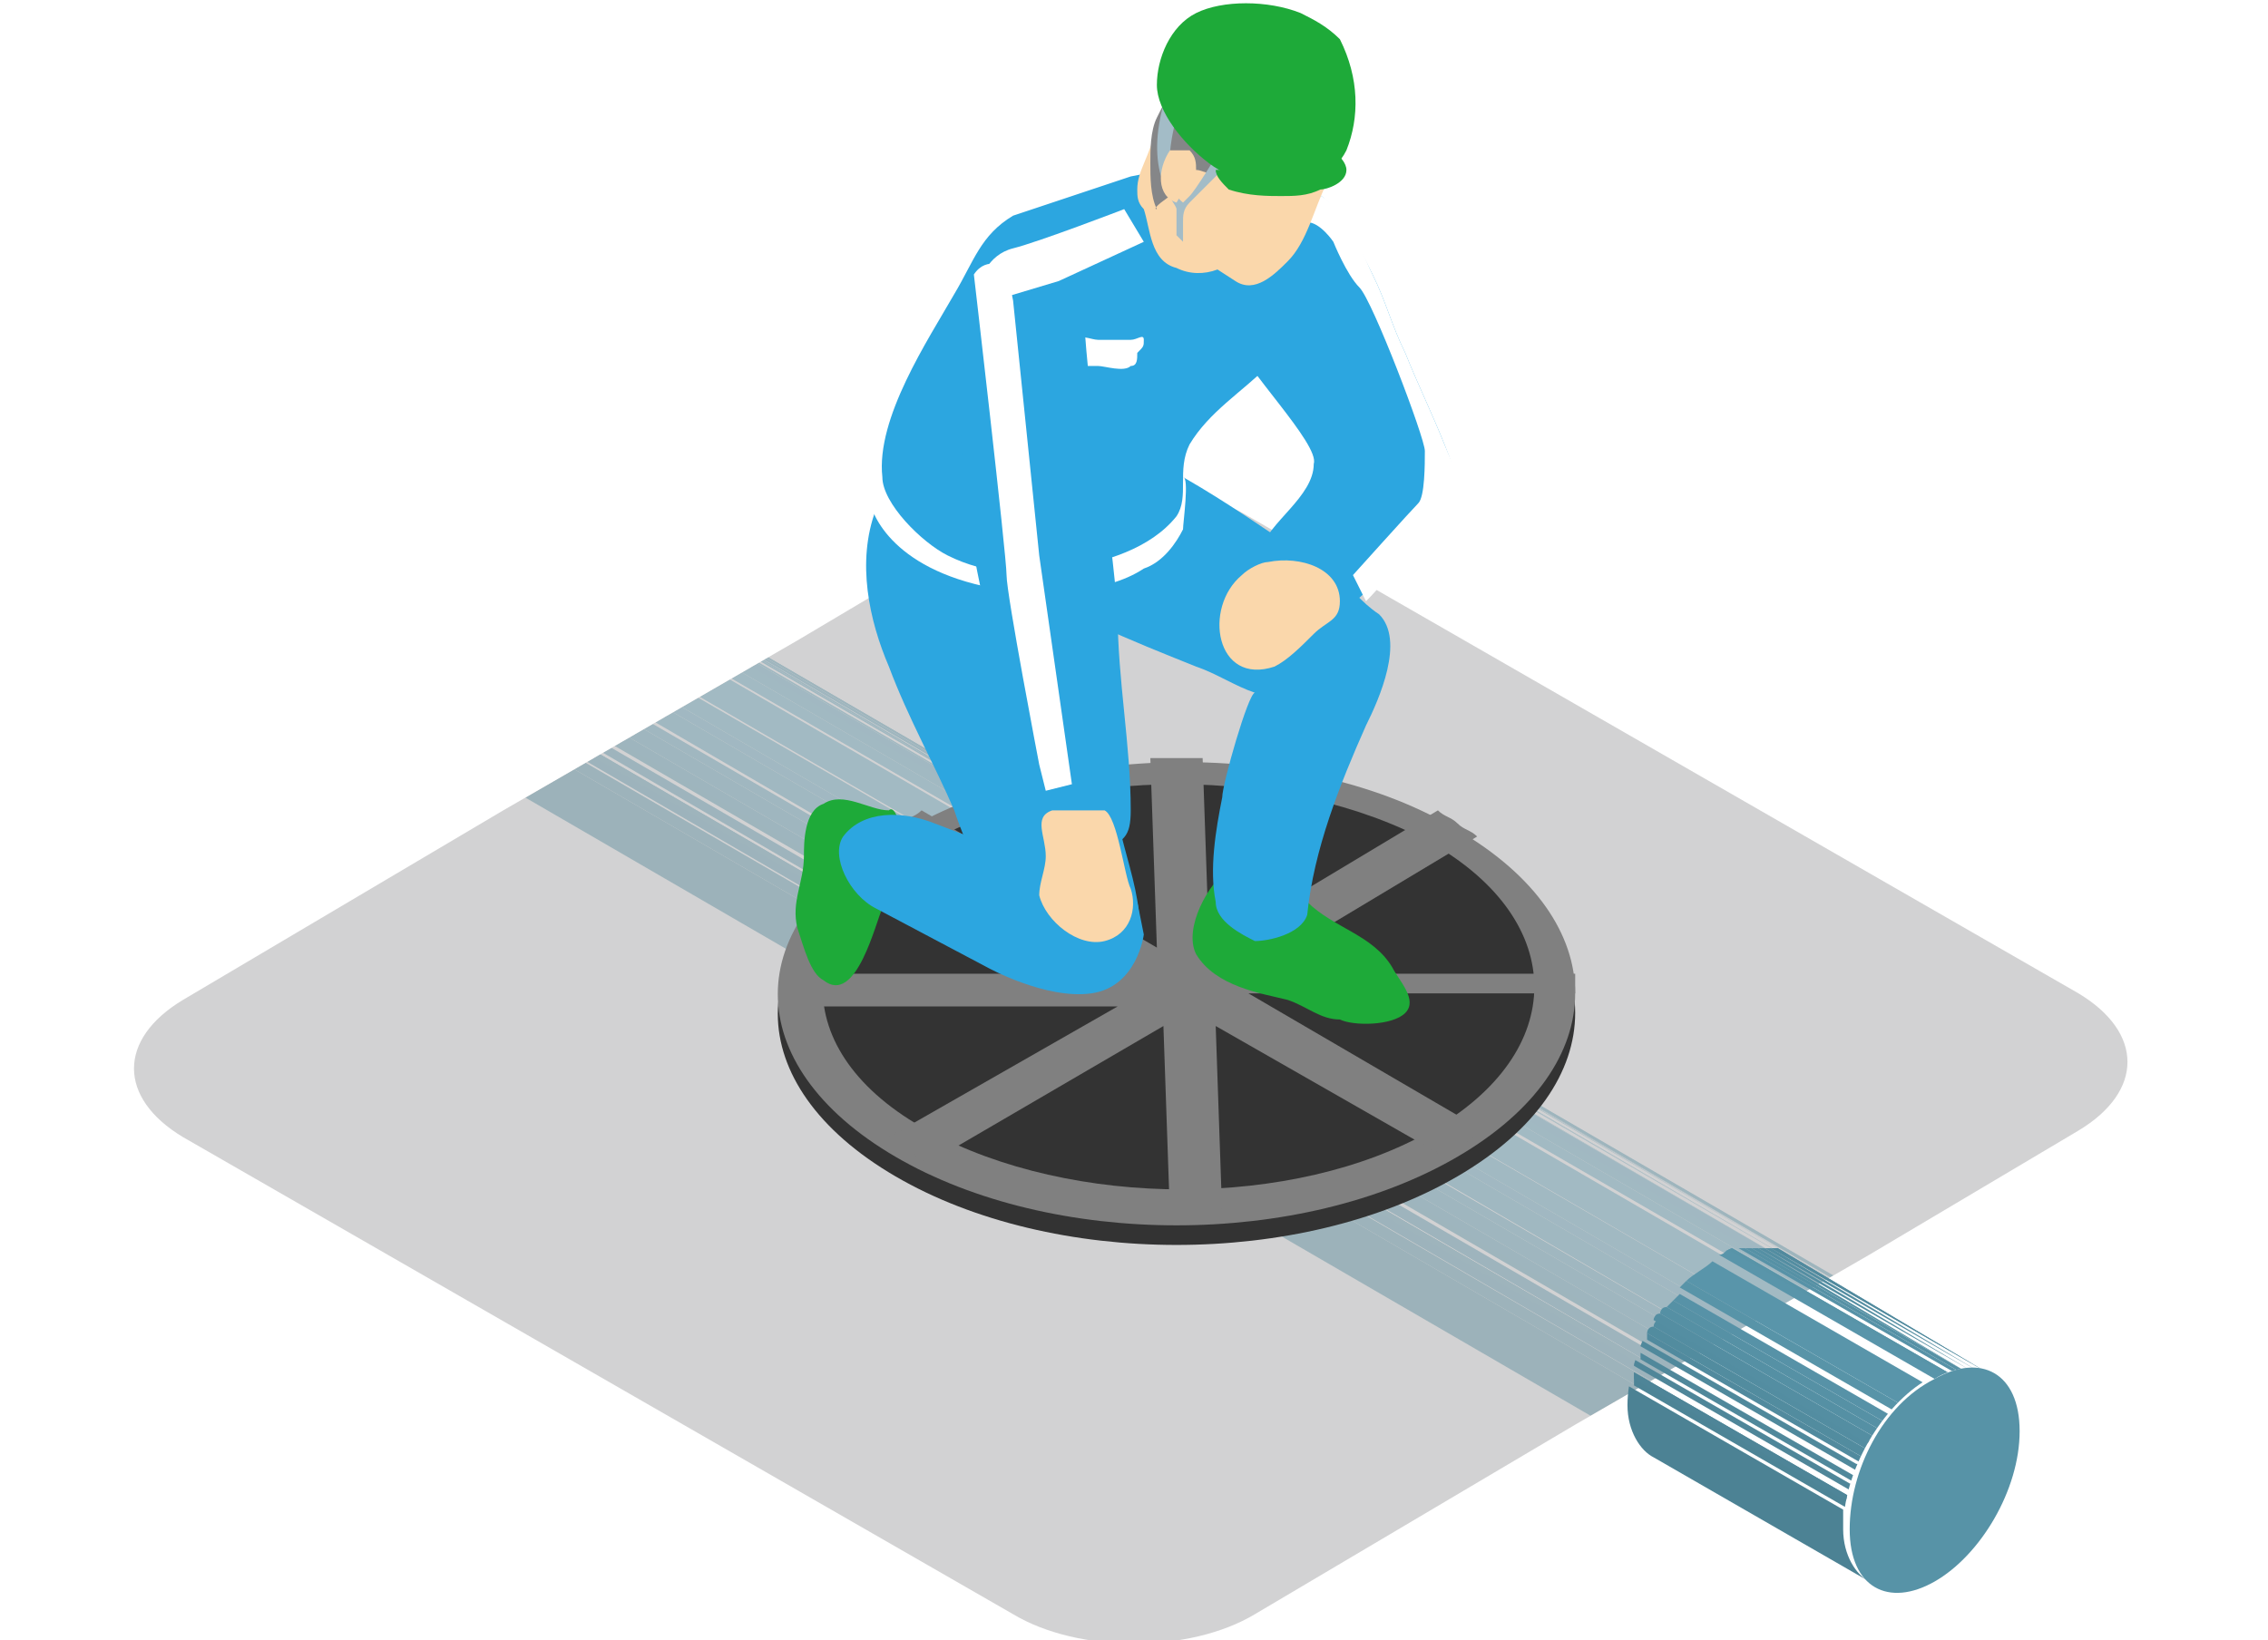 <?xml version="1.0" encoding="utf-8"?>
<!-- Generator: Adobe Illustrator 28.0.0, SVG Export Plug-In . SVG Version: 6.00 Build 0)  -->
<svg version="1.1" id="レイヤー_1" xmlns="http://www.w3.org/2000/svg" xmlns:xlink="http://www.w3.org/1999/xlink" x="0px"
	 y="0px" viewBox="0 0 34.7 25.1" style="enable-background:new 0 0 34.7 25.1;" xml:space="preserve">
<style type="text/css">
	.st0{fill:#D2D2D3;}
	.st1{clip-path:url(#SVGID_00000172423916755667399920000012943977763435506344_);}
	.st2{opacity:0.4;}
	.st3{clip-path:url(#SVGID_00000103225793869236100850000001734265154237049749_);}
	.st4{fill:#5995AA;}
	.st5{fill:#5894A8;}
	.st6{fill:#5792A7;}
	.st7{fill:#5691A5;}
	.st8{fill:#5590A4;}
	.st9{fill:#548EA2;}
	.st10{fill:#538DA1;}
	.st11{fill:#528C9F;}
	.st12{fill:#518A9E;}
	.st13{fill:#50899C;}
	.st14{clip-path:url(#SVGID_00000181068419197674499550000002381290364649260705_);}
	.st15{fill:#4C8294;}
	.st16{fill:#4D8496;}
	.st17{fill:#4E8598;}
	.st18{fill:#4F8699;}
	.st19{fill:#50889B;}
	.st20{fill:#5793A7;}
	.st21{fill:#333333;}
	.st22{fill:#808080;}
	.st23{clip-path:url(#SVGID_00000017475950367575992430000017156316603430457236_);}
	.st24{clip-path:url(#SVGID_00000073690943660076419240000010926964090017180607_);}
	.st25{fill:#1EAA39;}
	.st26{fill:#2CA6E0;}
	.st27{fill:#FFFFFF;}
	.st28{fill:#FAD7AB;}
	.st29{fill:none;}
	.st30{fill:#858688;}
	.st31{fill:#A3BCC7;}
	.st32{fill:none;stroke:#C41A70;stroke-width:2.5;stroke-miterlimit:10;}
</style>
<g id="d">
	<g>
		<path class="st0" d="M31.8,15.2L19.1,7.9c-1-0.6-2.7-0.6-3.7,0l-3.2,1.9l-4.5,2.6l-4.9,2.9c-1,0.6-1,1.5,0,2.1l12.7,7.3
			c1,0.6,2.7,0.6,3.7,0l4.9-2.9l4.5-2.6l3.2-1.9C32.8,16.7,32.8,15.8,31.8,15.2z"/>
		<g>
			<defs>
				<path id="SVGID_1_" d="M31.8,15.2L19.1,7.9c-1-0.6-2.7-0.6-3.7,0l-3.2,1.9l-4.5,2.6l-4.9,2.9c-1,0.6-1,1.5,0,2.1l12.7,7.3
					c1,0.6,2.7,0.6,3.7,0l4.9-2.9l4.5-2.6l3.2-1.9C32.8,16.7,32.8,15.8,31.8,15.2z"/>
			</defs>
			<clipPath id="SVGID_00000024684544459067594570000013031018243901653657_">
				<use xlink:href="#SVGID_1_"  style="overflow:visible;"/>
			</clipPath>
			<g style="clip-path:url(#SVGID_00000024684544459067594570000013031018243901653657_);">
				<g class="st2">
					<g>
						<g>
							<g>
								<defs>
									<path id="SVGID_00000099635431589869752660000014151656228913147039_" d="M-7.3-1l36.7,21.3c-0.2-0.1-0.6-0.1-0.9,0.1
										L-8.3-0.9C-7.9-1.1-7.6-1.1-7.3-1z"/>
								</defs>
								<clipPath id="SVGID_00000013906402146775535980000000069883131981367962_">
									<use xlink:href="#SVGID_00000099635431589869752660000014151656228913147039_"  style="overflow:visible;"/>
								</clipPath>
								<g style="clip-path:url(#SVGID_00000013906402146775535980000000069883131981367962_);">
									<g>
										<path class="st4" d="M28.4,20.4L-8.3-0.9C-8.2-1-8.2-1-8.1-1l36.7,21.3C28.5,20.3,28.5,20.4,28.4,20.4"/>
										<path class="st5" d="M28.6,20.3L-8.1-1C-8-1-8-1-7.9-1.1l36.7,21.3C28.7,20.3,28.6,20.3,28.6,20.3"/>
										<path class="st6" d="M28.8,20.3L-7.9-1.1c0,0,0.1,0,0.1,0l36.7,21.3C28.9,20.2,28.8,20.2,28.8,20.3"/>
										<path class="st7" d="M28.9,20.2L-7.8-1.1c0,0,0.1,0,0.1,0L28.9,20.2C29,20.2,28.9,20.2,28.9,20.2"/>
										<path class="st8" d="M29,20.2L-7.7-1.1c0,0,0.1,0,0.1,0L29,20.2C29,20.2,29,20.2,29,20.2"/>
										<path class="st9" d="M29,20.2L-7.6-1.1c0,0,0.1,0,0.1,0L29,20.2C29.1,20.2,29.1,20.2,29,20.2"/>
										<path class="st10" d="M29.1,20.2L-7.6-1.1c0,0,0.1,0,0.1,0L29.1,20.2C29.2,20.2,29.2,20.2,29.1,20.2"/>
										<path class="st11" d="M29.2,20.2L-7.5-1.1c0,0,0.1,0,0.1,0L29.2,20.2C29.3,20.3,29.2,20.2,29.2,20.2"/>
										<path class="st12" d="M29.3,20.3L-7.4-1c0,0,0,0,0.1,0L29.3,20.3C29.3,20.3,29.3,20.3,29.3,20.3"/>
										<polyline class="st13" points="29.3,20.3 -7.3,-1 -7.3,-1 29.4,20.3 29.3,20.3 										"/>
									</g>
								</g>
							</g>
						</g>
						<g>
							<g>
								<defs>
									<path id="SVGID_00000168819926006559150700000001850383162418033045_" d="M27.5,23.5L-9.2,2.2c-0.2-0.1-0.4-0.4-0.4-0.8
										c0-0.8,0.6-1.9,1.3-2.3l36.7,21.3c-0.7,0.4-1.3,1.4-1.3,2.3C27.1,23.1,27.2,23.4,27.5,23.5L27.5,23.5z"/>
								</defs>
								<clipPath id="SVGID_00000137845638711338504800000017047120943760842115_">
									<use xlink:href="#SVGID_00000168819926006559150700000001850383162418033045_"  style="overflow:visible;"/>
								</clipPath>
								<g style="clip-path:url(#SVGID_00000137845638711338504800000017047120943760842115_);">
									<g>
										<path class="st15" d="M27.5,23.5L-9.2,2.2c-0.2-0.1-0.4-0.4-0.4-0.8c0-0.1,0-0.2,0-0.3l36.7,21.3c0,0.1,0,0.2,0,0.3
											C27.1,23.1,27.2,23.4,27.5,23.5"/>
										<path class="st16" d="M27.1,22.4L-9.6,1.1c0-0.1,0-0.1,0-0.2l36.7,21.3C27.1,22.3,27.1,22.4,27.1,22.4"/>
										<path class="st17" d="M27.1,22.2L-9.5,0.9c0-0.1,0-0.1,0-0.2l36.7,21.3C27.2,22.1,27.2,22.2,27.1,22.2"/>
										<path class="st18" d="M27.2,22.1L-9.5,0.8c0,0,0-0.1,0-0.1L27.2,22C27.2,22,27.2,22,27.2,22.1"/>
										<path class="st19" d="M27.2,22L-9.5,0.6c0,0,0-0.1,0-0.1l36.7,21.3C27.3,21.8,27.2,21.9,27.2,22"/>
										<path class="st13" d="M27.3,21.8L-9.4,0.5c0,0,0-0.1,0.1-0.1l36.7,21.3C27.3,21.7,27.3,21.8,27.3,21.8"/>
										<path class="st12" d="M27.3,21.7L-9.4,0.4c0,0,0-0.1,0.1-0.1l36.7,21.3C27.4,21.6,27.3,21.7,27.3,21.7"/>
										<path class="st11" d="M27.4,21.6L-9.3,0.3c0,0,0-0.1,0.1-0.1l36.7,21.3C27.4,21.5,27.4,21.5,27.4,21.6"/>
										<path class="st10" d="M27.4,21.5L-9.3,0.2c0,0,0-0.1,0.1-0.1l36.7,21.3C27.5,21.4,27.4,21.4,27.4,21.5"/>
										<path class="st9" d="M27.5,21.4L-9.2,0.1c0,0,0-0.1,0.1-0.1l36.7,21.3C27.6,21.3,27.5,21.3,27.5,21.4"/>
										<path class="st8" d="M27.6,21.3L-9.1-0.1c0,0,0.1-0.1,0.1-0.1l36.7,21.3C27.6,21.1,27.6,21.2,27.6,21.3"/>
										<path class="st7" d="M27.6,21.1L-9.1-0.2c0,0,0.1-0.1,0.1-0.1L27.7,21C27.7,21,27.7,21.1,27.6,21.1"/>
										<path class="st6" d="M27.7,21L-9-0.3c0,0,0.1-0.1,0.1-0.1l36.7,21.3C27.8,20.9,27.8,21,27.7,21"/>
										<path class="st5" d="M27.8,20.9L-8.9-0.4c0.1-0.1,0.1-0.1,0.1-0.2L28,20.7C28,20.7,27.9,20.8,27.8,20.9"/>
										<path class="st4" d="M28,20.7L-8.7-0.6c0.1-0.1,0.3-0.2,0.4-0.3l36.7,21.3C28.3,20.5,28.1,20.6,28,20.7"/>
									</g>
								</g>
							</g>
						</g>
						<path class="st20" d="M28.4,20.4c0.7-0.4,1.3-0.1,1.3,0.8s-0.6,1.9-1.3,2.3s-1.3,0.1-1.3-0.8S27.7,20.8,28.4,20.4z"/>
					</g>
				</g>
			</g>
		</g>
		<g>
			<path class="st21" d="M22.3,13c2.4,1.4,2.4,3.6,0,5s-6.2,1.4-8.6,0s-2.4-3.6,0-4.9C16.1,11.7,20,11.7,22.3,13L22.3,13z"/>
			<path class="st22" d="M22.3,12.7c2.4,1.4,2.4,3.6,0,5s-6.2,1.4-8.6,0s-2.4-3.6,0-4.9C16.1,11.3,20,11.3,22.3,12.7L22.3,12.7z"/>
			<path class="st21" d="M21.9,12.9c2.1,1.2,2.1,3.2,0,4.4c-2.1,1.2-5.5,1.2-7.7,0s-2.1-3.2,0-4.4S19.7,11.7,21.9,12.9L21.9,12.9z"
				/>
			<path class="st22" d="M24.1,14.9l-5,0l3.5-2.1c-0.1-0.1-0.2-0.1-0.3-0.2s-0.2-0.1-0.3-0.2l-3.5,2.1l-0.1-2.9c-0.3,0-0.6,0-0.8,0
				l0.1,2.9l-3.6-2.1c-0.1,0.1-0.2,0.1-0.3,0.2c-0.1,0.1-0.2,0.1-0.3,0.2l3.6,2.1l-5,0c0,0.2,0,0.3,0,0.5l5,0l-3.5,2
				c0.1,0.1,0.2,0.1,0.3,0.2s0.2,0.1,0.3,0.2l3.6-2.1l0.1,2.9c0.3,0,0.6,0,0.8,0l-0.1-2.9l3.5,2c0.1,0,0.2-0.1,0.3-0.2
				s0.2-0.1,0.3-0.2l-3.6-2.1l5,0C24.1,15.2,24.1,15,24.1,14.9L24.1,14.9z"/>
		</g>
		<g>
			<g>
				<g>
					<defs>
						<path id="SVGID_00000067934370305333416500000003432691615995538071_" d="M27.2,19.1l3.3,1.9c-0.2-0.1-0.6-0.1-0.9,0.1
							l-3.3-1.9C26.6,19,27,19,27.2,19.1z"/>
					</defs>
					<clipPath id="SVGID_00000127732708804703901470000017389191981110656182_">
						<use xlink:href="#SVGID_00000067934370305333416500000003432691615995538071_"  style="overflow:visible;"/>
					</clipPath>
					<g style="clip-path:url(#SVGID_00000127732708804703901470000017389191981110656182_);">
						<g>
							<path class="st4" d="M29.6,21.1l-3.3-1.9c0.1,0,0.1-0.1,0.2-0.1l3.3,1.9C29.7,21.1,29.6,21.1,29.6,21.1"/>
							<path class="st5" d="M29.7,21l-3.3-1.9c0,0,0.1,0,0.1,0l3.3,1.9C29.8,21,29.8,21,29.7,21"/>
							<path class="st6" d="M29.9,21l-3.3-1.9c0,0,0.1,0,0.1,0L30,21C30,21,29.9,21,29.9,21"/>
							<path class="st7" d="M30,21l-3.3-1.9c0,0,0.1,0,0.1,0l3.3,1.9C30.1,21,30.1,21,30,21"/>
							<path class="st8" d="M30.1,21l-3.3-1.9c0,0,0.1,0,0.1,0L30.1,21C30.2,21,30.1,21,30.1,21"/>
							<path class="st9" d="M30.2,21l-3.3-1.9c0,0,0,0,0.1,0L30.2,21C30.3,21,30.2,21,30.2,21"/>
							<path class="st10" d="M30.3,21L27,19.1c0,0,0,0,0.1,0L30.3,21C30.4,21,30.3,21,30.3,21"/>
							<path class="st11" d="M30.4,21l-3.3-1.9c0,0,0,0,0.1,0L30.4,21C30.4,21,30.4,21,30.4,21"/>
							<path class="st12" d="M30.4,21l-3.3-1.9c0,0,0,0,0.1,0L30.4,21C30.5,21,30.4,21,30.4,21"/>
							<polyline class="st13" points="30.5,21 27.2,19.1 27.2,19.1 30.5,21 30.5,21 							"/>
						</g>
					</g>
				</g>
			</g>
			<path class="st20" d="M29.6,21.1c0.7-0.4,1.3-0.1,1.3,0.8s-0.6,1.9-1.3,2.3s-1.3,0.1-1.3-0.8S28.8,21.5,29.6,21.1z"/>
			<g>
				<g>
					<defs>
						<path id="SVGID_00000162350502454621488760000015916456337491505551_" d="M28.6,24.2l-3.3-1.9c-0.2-0.1-0.4-0.4-0.4-0.8
							c0-0.8,0.6-1.9,1.3-2.3l3.3,1.9c-0.7,0.4-1.3,1.4-1.3,2.3C28.2,23.8,28.4,24.1,28.6,24.2z"/>
					</defs>
					<clipPath id="SVGID_00000041274627681851803370000015176449567234879620_">
						<use xlink:href="#SVGID_00000162350502454621488760000015916456337491505551_"  style="overflow:visible;"/>
					</clipPath>
					<g style="clip-path:url(#SVGID_00000041274627681851803370000015176449567234879620_);">
						<g>
							<path class="st15" d="M28.6,24.2l-3.3-1.9c-0.2-0.1-0.4-0.4-0.4-0.8c0-0.1,0-0.2,0-0.3l3.3,1.9c0,0.1,0,0.2,0,0.3
								C28.2,23.8,28.4,24.1,28.6,24.2"/>
							<path class="st16" d="M28.3,23.1L25,21.2c0-0.1,0-0.1,0-0.2l3.3,1.9C28.3,23,28.3,23.1,28.3,23.1"/>
							<path class="st17" d="M28.3,23L25,21.1c0,0,0-0.1,0-0.1l3.3,1.9C28.3,22.9,28.3,22.9,28.3,23"/>
							<path class="st18" d="M28.3,22.8L25,20.9c0,0,0-0.1,0-0.1l3.3,1.9C28.4,22.7,28.3,22.8,28.3,22.8"/>
							<path class="st19" d="M28.4,22.7l-3.3-1.9c0,0,0-0.1,0-0.1l3.3,1.9C28.4,22.5,28.4,22.6,28.4,22.7"/>
							<path class="st13" d="M28.4,22.5l-3.3-1.9c0,0,0-0.1,0-0.1l3.3,1.9C28.5,22.4,28.4,22.5,28.4,22.5"/>
							<path class="st12" d="M28.5,22.4l-3.3-1.9c0,0,0-0.1,0-0.1l3.3,1.9C28.5,22.3,28.5,22.4,28.5,22.4"/>
							<path class="st11" d="M28.5,22.3l-3.3-1.9c0,0,0-0.1,0.1-0.1l3.3,1.9C28.6,22.2,28.5,22.3,28.5,22.3"/>
							<path class="st10" d="M28.6,22.2l-3.3-1.9c0,0,0-0.1,0.1-0.1l3.3,1.9C28.6,22.1,28.6,22.2,28.6,22.2"/>
							<path class="st9" d="M28.6,22.1l-3.3-1.9c0,0,0-0.1,0.1-0.1l3.3,1.9C28.7,22,28.7,22,28.6,22.1"/>
							<path class="st8" d="M28.7,22l-3.3-1.9c0,0,0-0.1,0.1-0.1l3.3,1.9C28.8,21.9,28.7,21.9,28.7,22"/>
							<path class="st7" d="M28.8,21.9L25.5,20c0,0,0.1-0.1,0.1-0.1l3.3,1.9C28.9,21.8,28.8,21.8,28.8,21.9"/>
							<path class="st6" d="M28.9,21.8l-3.3-1.9c0,0,0.1-0.1,0.1-0.1l3.3,1.9C29,21.6,28.9,21.7,28.9,21.8"/>
							<path class="st5" d="M29,21.6l-3.3-1.9c0,0,0.1-0.1,0.1-0.1l3.3,1.9C29.1,21.5,29,21.6,29,21.6"/>
							<path class="st4" d="M29.1,21.5l-3.3-1.9c0.1-0.1,0.3-0.2,0.4-0.3l3.3,1.9C29.4,21.2,29.3,21.3,29.1,21.5"/>
						</g>
					</g>
				</g>
			</g>
		</g>
		<g>
			<g>
				<path class="st25" d="M13.5,13.9c-0.1,0.2-0.4,1.5-0.9,1.1c-0.2-0.1-0.3-0.5-0.4-0.8c-0.1-0.4,0.1-0.7,0.1-1.1
					c0-0.2,0-0.7,0.3-0.8c0.3-0.2,0.7,0.1,1,0.1c0.1-0.1,0.2,0.3,0.2,0.4C13.9,13.2,13.6,13.5,13.5,13.9L13.5,13.9z"/>
				<path class="st26" d="M17.5,14.3c0,0-0.1,0.8-0.8,0.9s-1.6-0.4-1.6-0.4s-1.7-0.9-1.7-0.9c-0.4-0.2-0.7-0.8-0.5-1.1
					c0.3-0.4,0.9-0.4,1.4-0.2c0.8,0.3,3.1,1.2,3.1,1.2S17.5,14.3,17.5,14.3z"/>
			</g>
			<g>
				<g>
					<path class="st26" d="M13.6,10.2c-0.3-0.7-0.5-1.6-0.2-2.4c0.1-0.3,0.3-0.5,0.4-0.8c1.5-0.2,2.5,2,2.8,3.1
						c0.2,0.8,0.4,1.6,0.5,2.4c0.1,0.7,0.7,1.9,0,2.4c-0.5,0.4-1.4-0.1-1.7-0.7s-0.6-1.2-0.8-1.8C14.3,11.7,13.9,11,13.6,10.2
						L13.6,10.2z"/>
					<path class="st25" d="M18.3,14.6c-0.2-0.4,0.2-1.1,0.5-1.3c0.5-0.3,1,0.2,1.2,0.5c0.4,0.4,1,0.5,1.3,1c0.1,0.2,0.4,0.5,0.2,0.7
						c-0.2,0.2-0.8,0.2-1,0.1c-0.3,0-0.5-0.2-0.8-0.3C19.3,15.2,18.6,15.1,18.3,14.6L18.3,14.6z"/>
					<path class="st26" d="M16.8,6.7C18,7.1,19.2,8,20.4,8.8c0.3,0.2,0.4,0.4,0.7,0.6c0.4,0.4,0,1.3-0.2,1.7C20.5,12,20.1,13,20,14
						c-0.1,0.3-0.6,0.4-0.8,0.4c-0.2-0.1-0.6-0.3-0.6-0.6c-0.1-0.5,0-1.1,0.1-1.6c0-0.2,0.4-1.6,0.5-1.6c-0.3-0.1-0.6-0.3-0.9-0.4
						c-1-0.4-2-0.8-2.9-1.4c-0.4-0.2-0.7-0.4-0.8-0.9C14.4,6.7,15.9,6.4,16.8,6.7L16.8,6.7z"/>
					<path class="st26" d="M18.9,3.5c0.2,0,0.3,0.1,0.3,0.2c0.1,0.1,0.2,0.2,0.3,0.2c0-0.3,0-0.6,0-0.9c-0.1-0.4-0.2-0.5-0.4-0.6
						s-0.2,0-0.2,0c0,0,0,0.2,0,0.2c0,0.1,0,0.2,0,0.3c0,0.1,0,0.4-0.2,0.5"/>
					<path class="st27" d="M18.1,7.3c0.1,0,0,0.7,0,0.8c-0.1,0.2-0.3,0.5-0.6,0.6c-0.6,0.4-1.6,0.4-2.3,0.3
						c-1.6-0.3-1.9-1.2-1.9-1.4s0.5-1.1,0.5-1.1S18.1,7.3,18.1,7.3L18.1,7.3z"/>
					<path class="st26" d="M17.3,2.7c-0.6,0.2-1.2,0.4-1.8,0.6C15,3.6,14.9,4,14.6,4.5c-0.4,0.7-1.2,1.9-1.1,2.8c0,0.4,0.6,1,1,1.2
						c0.6,0.3,1.2,0.3,1.8,0.2c0.6-0.1,1.3-0.3,1.7-0.8c0.2-0.3,0-0.7,0.2-1.1C18.5,6.3,19,6,19.4,5.6c0.5-0.5,1.4-1.2,1.2-2
						c-0.1-0.7-1.1-1-1.7-1.1C18.3,2.5,17.8,2.6,17.3,2.7z"/>
					<path class="st27" d="M17.5,5.2c0-0.1-0.1,0-0.2,0c-0.2,0-0.3,0-0.5,0c-0.1,0-0.3-0.1-0.4,0c-0.1,0-0.1,0.1-0.1,0.2
						c-0.1,0.2,0.1,0.2,0.2,0.2c0.1,0,0.2,0,0.3,0c0.1,0,0.4,0.1,0.5,0c0.1,0,0.1-0.1,0.1-0.2C17.5,5.3,17.5,5.3,17.5,5.2z"/>
					<path class="st28" d="M17.4,2.9c0,0.1,0,0.2,0.1,0.3c0.1,0.3,0.1,0.8,0.5,0.9c0.4,0.2,0.9,0,1.1-0.4c0.1-0.2,0.1-0.4,0.1-0.6
						c0.1-0.2,0.2-0.3,0.2-0.5c0-0.2-0.1-0.3-0.2-0.5c-0.2-0.3-0.6-0.5-1-0.5c-0.2,0-0.3,0.1-0.5,0.3C17.6,2.4,17.4,2.6,17.4,2.9
						L17.4,2.9z"/>
					<path class="st29" d="M19,3.5c0,0-0.1-0.1-0.2,0S18.5,3.9,18.4,4c0,0-0.7-0.5-1-1.1"/>
				</g>
				<path class="st29" d="M19.3,2.5c-0.1,0.1-0.2,0-0.3,0"/>
			</g>
			<path class="st26" d="M18.9,5.2c-0.2-0.6,0.4-1.9,1.2-1.9c0.5,0,0.7,0.5,0.9,0.9c0.2,0.4,0.3,0.8,0.5,1.2
				c0.2,0.5,0.4,0.9,0.6,1.4s0.2,0.5-0.2,1c-0.6,0.7-1.4,2.3-2.4,1.4c-0.3-0.3-0.3-0.4-0.2-0.8c0.1-0.4,0.8-0.8,0.8-1.3
				C20.2,6.8,19,5.6,18.9,5.2z"/>
			<path class="st27" d="M22,7.8c-0.3,0.4-0.7,1-1.1,1.4l-0.2-0.4c0,0,0.9-1,1-1.1s0.1-0.6,0.1-0.8c0-0.2-0.8-2.3-1-2.5
				s-0.4-0.7-0.4-0.7S20.2,3.4,20,3.4s-0.4,0.2-0.4,0.2L19.6,3c0,0,0.1-0.1,0.4-0.1c0.3,0.1,0.5,0.3,0.6,0.6C20.8,3.7,20.9,4,21,4.2
				c0.2,0.4,0.3,0.8,0.5,1.2c0.2,0.5,0.4,0.9,0.6,1.4C22.3,7.3,22.4,7.3,22,7.8L22,7.8z"/>
			<path class="st28" d="M19.4,8.6c-0.1,0-0.3,0.1-0.4,0.2c-0.6,0.5-0.4,1.7,0.5,1.4c0.2-0.1,0.4-0.3,0.6-0.5
				c0.2-0.2,0.4-0.2,0.4-0.5C20.5,8.7,19.9,8.5,19.4,8.6z"/>
			<path class="st26" d="M16,3.4C16,3.4,16,3.4,16,3.4c-1.5-0.3-1.3,2.2-1.3,2.9c0,1.2,0.2,2.4,0.5,3.5c0.1,0.6,0.3,1.2,0.4,1.8
				c0.1,0.3,0.1,1,0.3,1.3c0.2,0.2,0.6,0.2,0.9,0.1c0.4-0.1,0.5-0.2,0.5-0.6c0-1-0.2-2-0.2-3C17,8,16.7,6.5,16.6,5.1
				C16.6,4.6,16.6,3.6,16,3.4L16,3.4z"/>
			<path class="st28" d="M16.9,14.4c-0.4,0.1-0.9-0.3-1-0.7c0-0.2,0.1-0.4,0.1-0.6c0-0.3-0.2-0.6,0.1-0.7c0.1,0,0.7,0,0.8,0
				c0.2,0.1,0.3,1,0.4,1.2C17.4,13.9,17.3,14.3,16.9,14.4z"/>
			<path class="st27" d="M14.9,4.2c0,0,0.5,4.3,0.5,4.6s0.5,2.9,0.5,2.9l0.1,0.4l0.4-0.1l-0.5-3.5l-0.4-3.9l-0.1-0.5
				C15.4,4.1,15.1,3.9,14.9,4.2z"/>
			<path class="st27" d="M17.2,3.2c0,0-1.3,0.5-1.7,0.6s-0.5,0.5-0.5,0.5l0.2,0.3l1-0.3l1.3-0.6L17.2,3.2L17.2,3.2z"/>
			<path class="st28" d="M18.2,3.8c0.2,0.2,0.4,0.3,0.7,0.5s0.6-0.1,0.8-0.3c0.3-0.3,0.4-0.8,0.6-1.2c0.1-0.4,0.3-0.7,0.2-1.1
				c-0.1-0.4-0.2-0.7-0.5-0.8c-0.6-0.2-1.1-0.3-1.6,0s-0.6,0.9-0.7,1.4c0,0.2,0,0.4,0,0.5c0,0.1,0.1,0.2,0.1,0.4
				c0.1,0.1,0.2,0.2,0.3,0.3C18.1,3.6,18.1,3.7,18.2,3.8L18.2,3.8z"/>
			<path class="st30" d="M20.6,1.7c0,0.2-0.1,0.3-0.3,0.4c-0.2,0.1-0.4,0-0.6,0c-0.2,0-0.4-0.1-0.6-0.2c0,0-0.1,0-0.1,0
				c-0.2,0-0.2,0.2-0.2,0.3c0,0.1-0.1,0.3-0.2,0.4c-0.1,0.1-0.2,0-0.3,0c-0.1,0-0.1,0.1-0.2,0.2s-0.1,0.1-0.2,0.2
				c0,0-0.3,0.2-0.2,0.2c-0.1-0.2-0.1-0.5-0.1-0.7c0-0.2,0-0.5,0.1-0.7c0.1-0.2,0.2-0.4,0.3-0.6c0.1-0.2,0.3-0.4,0.5-0.5
				c0.4-0.1,0.8,0,1.2,0.1C19.8,0.8,20,1,20.2,1.1c0.1,0.1,0.3,0.1,0.4,0.3C20.7,1.4,20.7,1.6,20.6,1.7L20.6,1.7z"/>
			<path class="st31" d="M18.8,2.5c0,0-0.5,0.5-0.6,0.6c-0.1,0.1-0.1,0.2-0.1,0.3c0,0,0,0.2,0,0.3c0,0-0.1-0.1-0.1-0.1s0-0.3,0-0.4
				s-0.5-0.5-0.2-1.6l0.2,0.2c0,0-0.3,1,0.1,1.3c0,0,0,0,0.1-0.1s0.4-0.6,0.4-0.6L18.8,2.5L18.8,2.5z"/>
			<path class="st28" d="M18.3,2.6c0-0.1,0-0.2-0.1-0.3c-0.1,0-0.2,0-0.3,0C17.7,2.6,17.7,3,18,3.1"/>
			<path class="st27" d="M19.3,2.6c0,0-0.1-0.1-0.3,0"/>
			<path class="st27" d="M20,2.7c0,0-0.1-0.1-0.3-0.1"/>
			<path class="st25" d="M19.9,0.2c-0.5-0.2-1.2-0.2-1.6,0c-0.4,0.2-0.6,0.7-0.6,1.1c0,0.4,0.4,0.9,0.8,1.2c0.4,0.3,0.8,0.3,1.2,0.3
				c0.3,0,0.7-0.1,0.9-0.5c0.2-0.5,0.2-1.1-0.1-1.7C20.3,0.4,20.1,0.3,19.9,0.2z"/>
			<path class="st25" d="M18.6,2.6c0,0.1,0.1,0.2,0.2,0.3C19.1,3,19.4,3,19.6,3c0.2,0,0.4,0,0.6-0.1c0.1,0,0.4-0.1,0.4-0.3
				c0-0.1-0.1-0.2-0.1-0.2c0,0-0.3,0.5-1.5,0.2"/>
		</g>
	</g>
</g>
<g id="_231017">
	<rect x="-35.3" y="-498.9" class="st32" width="162.3" height="1728.8"/>
</g>
</svg>
